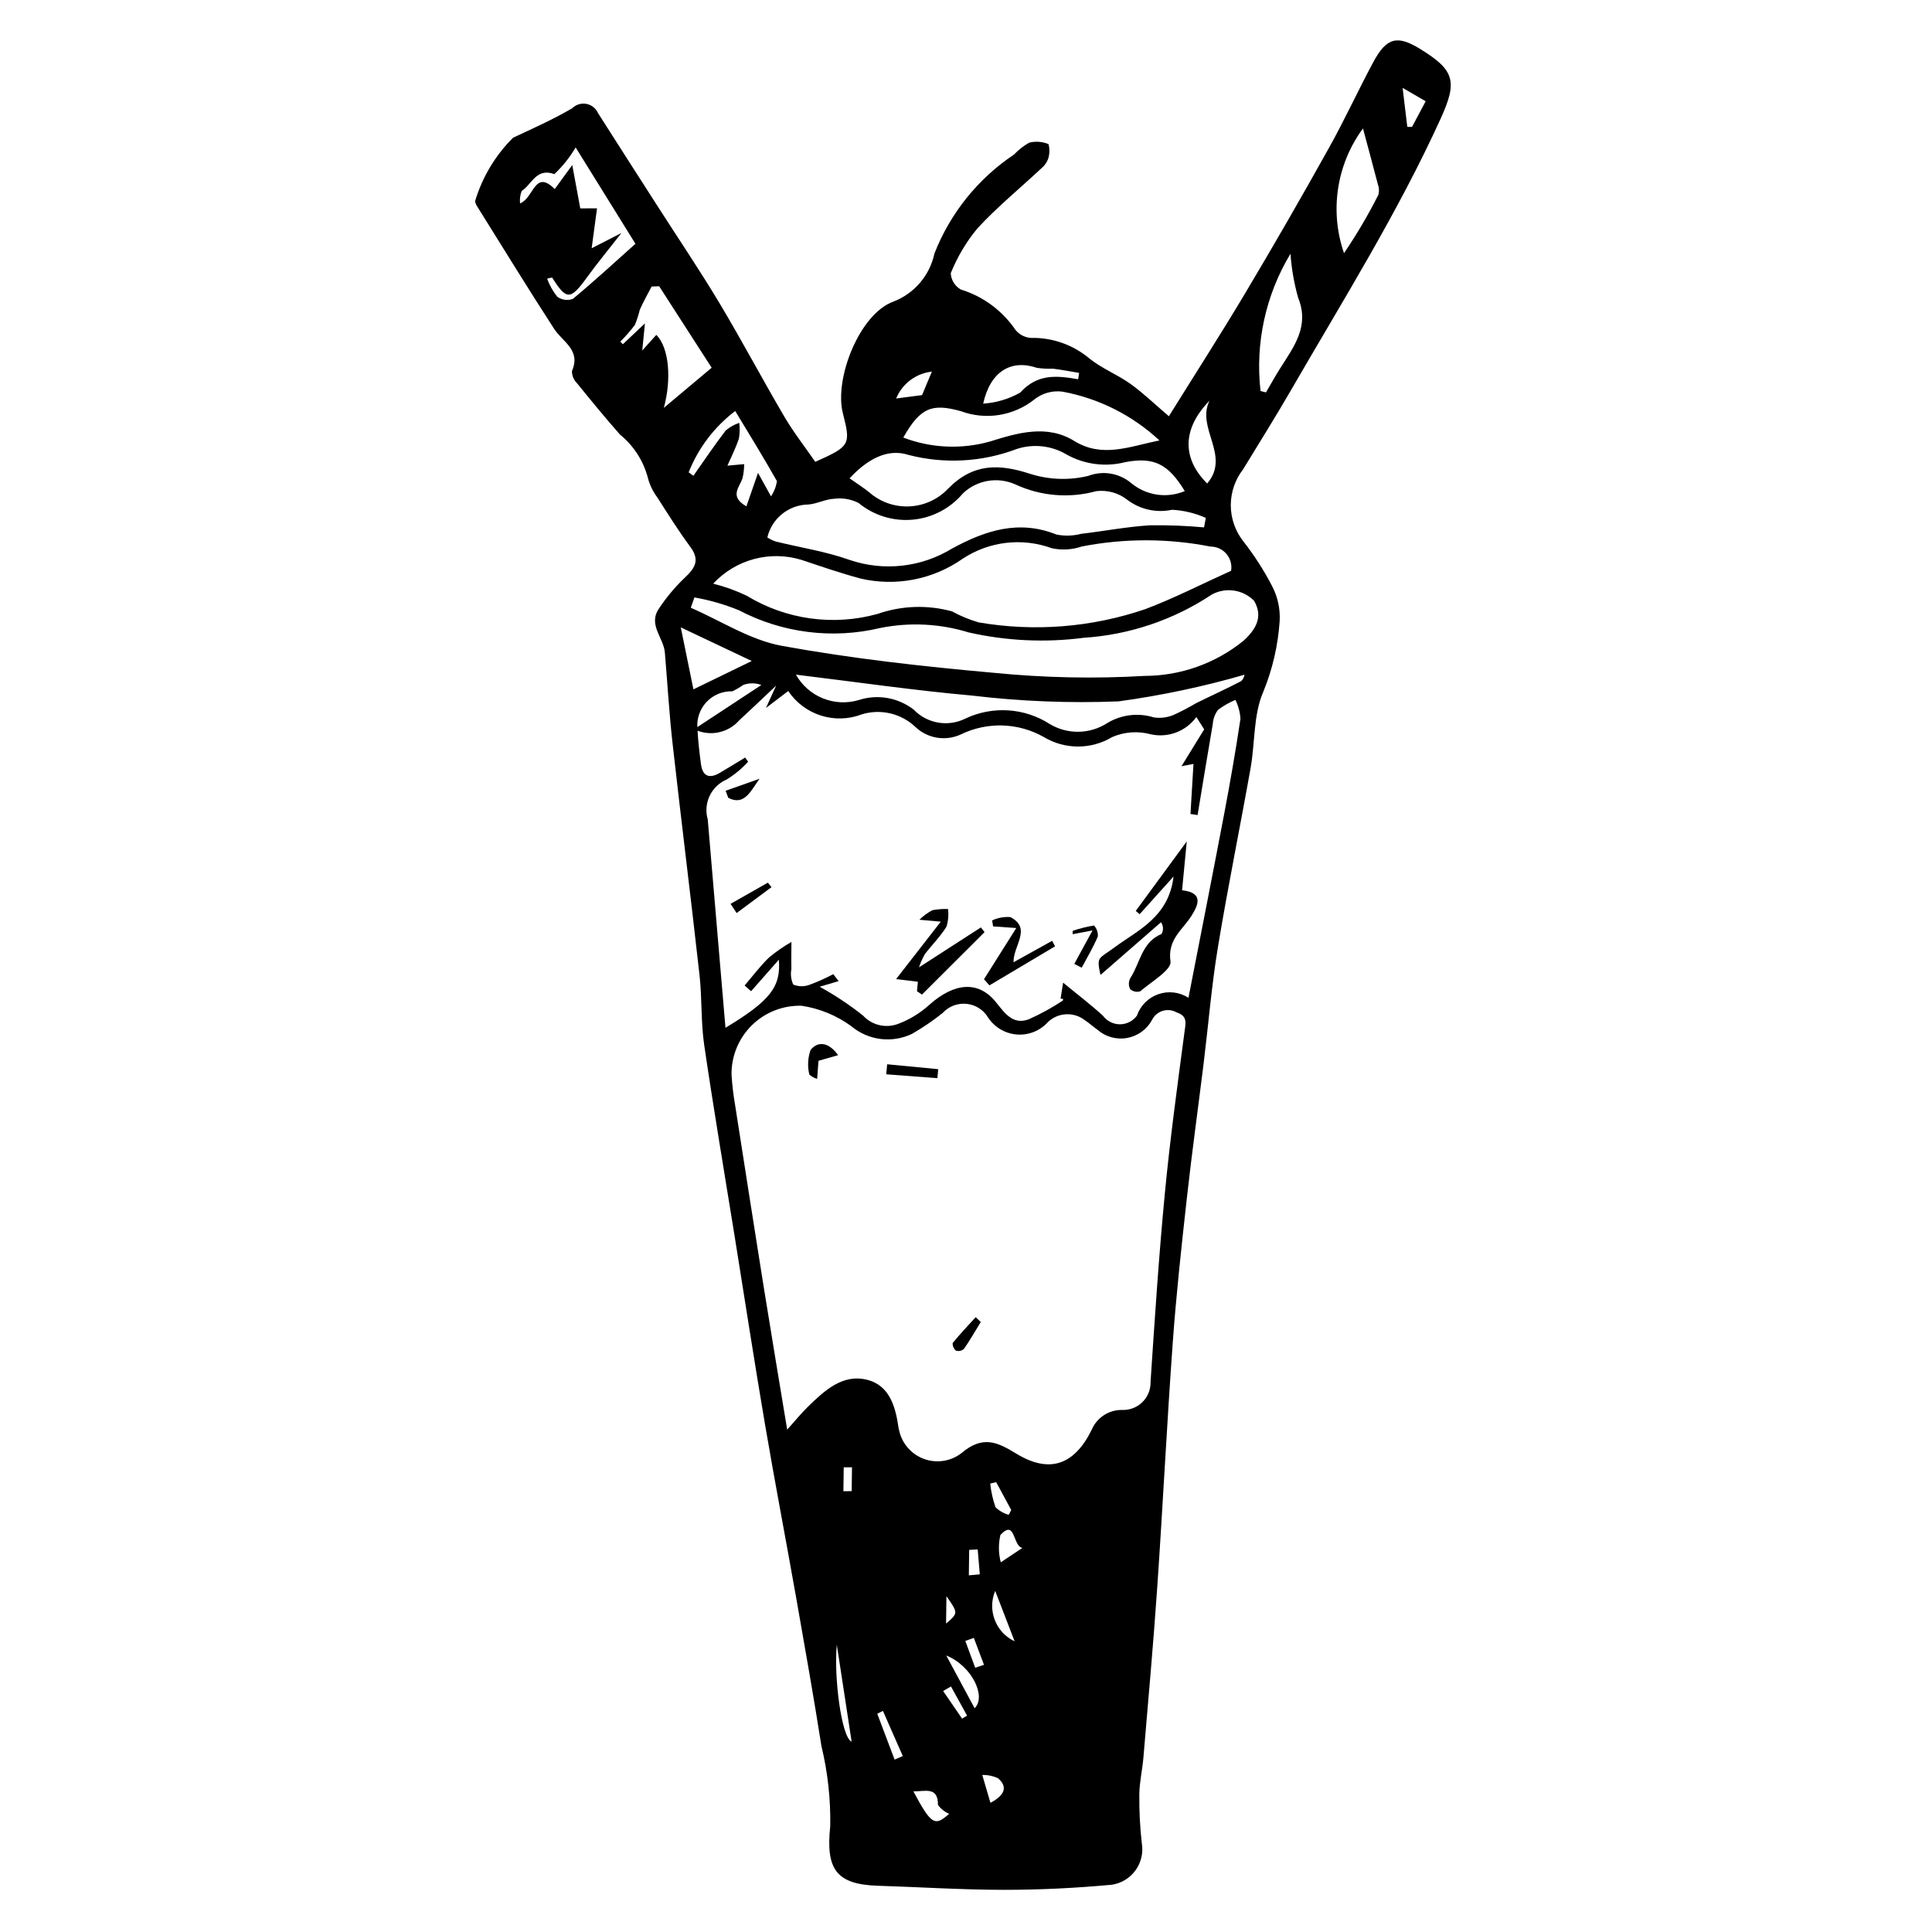 <?xml version="1.0" encoding="UTF-8"?>
<!-- Uploaded to: ICON Repo, www.iconrepo.com, Generator: ICON Repo Mixer Tools -->
<svg fill="#000000" width="800px" height="800px" version="1.1" viewBox="144 144 512 512" xmlns="http://www.w3.org/2000/svg">
 <g>
  <path d="m360.05 266.39c9.246-4.117 9.457-4.523 7.32-12.871-2.34-9.133 4.391-26.367 13.422-29.605 5.531-2.137 9.609-6.926 10.84-12.727 4.188-10.695 11.555-19.855 21.102-26.238 1.176-1.25 2.531-2.309 4.027-3.148 1.699-0.418 3.488-0.281 5.109 0.387 0.348 1.305 0.305 2.688-0.125 3.973-0.367 0.969-0.988 1.82-1.797 2.469-5.668 5.297-11.711 10.238-16.949 15.922l0.004-0.004c-2.945 3.566-5.316 7.562-7.043 11.852 0.09 1.809 1.098 3.441 2.676 4.328 5.902 1.82 11.008 5.598 14.48 10.707 1.008 1.242 2.484 2.008 4.082 2.113 5.684-0.129 11.219 1.828 15.562 5.5 3.273 2.633 7.375 4.215 10.812 6.672 3.391 2.43 6.414 5.371 10.191 8.59 6.75-10.855 13.73-21.707 20.332-32.781 7.586-12.727 14.984-25.566 22.191-38.516 4.129-7.394 7.652-15.117 11.664-22.578 3.496-6.5 6.348-7.188 12.363-3.488 9.184 5.648 9.992 8.57 5.481 18.48-11.395 25.031-26.004 48.324-39.738 72.09-4.066 7.039-8.406 13.922-12.629 20.871-2.121 2.731-3.266 6.098-3.254 9.555 0.016 3.461 1.188 6.816 3.332 9.531 2.945 3.758 5.527 7.789 7.711 12.035 1.426 2.805 2.086 5.938 1.906 9.082-0.426 6.449-1.895 12.785-4.348 18.766-2.641 6.086-2.152 13.438-3.352 20.184-2.82 15.863-6.059 31.668-8.676 47.559-1.672 10.148-2.504 20.418-3.762 30.629-1.465 11.883-3.117 23.746-4.441 35.645-1.422 12.785-2.824 25.586-3.75 38.402-1.559 21.598-2.625 43.223-4.109 64.824-1.035 15.074-2.402 30.137-3.672 45.199-0.273 3.238-1.043 6.465-1.082 9.695h0.004c-0.051 4.34 0.168 8.684 0.656 13 0.426 2.504-0.168 5.074-1.652 7.137-1.48 2.062-3.731 3.445-6.242 3.836-9.508 0.891-19.082 1.359-28.617 1.359-11.145-0.004-22.277-0.734-33.418-1.082-11.23-0.352-13.812-4.543-12.648-15.758h0.004c0.133-7.137-0.645-14.258-2.316-21.195-2.078-13.113-4.379-26.184-6.688-39.254-2.723-15.395-5.676-30.746-8.297-46.16-2.801-16.453-5.328-32.957-7.981-49.438-2.734-17.008-5.625-33.988-8.121-51.035-0.891-6.074-0.555-12.34-1.234-18.457-2.285-20.512-4.856-40.988-7.156-61.5-0.895-7.984-1.352-16.027-2.035-24.039-0.332-3.918-4.504-7.359-1.562-11.633v-0.008c1.93-2.906 4.172-5.598 6.684-8.016 2.754-2.551 4.293-4.699 1.68-8.246-3.125-4.238-5.953-8.707-8.781-13.16l0.004 0.004c-1.23-1.629-2.113-3.496-2.594-5.477-1.215-4.418-3.785-8.344-7.344-11.227-3.906-4.441-7.664-9.016-11.387-13.613-0.852-0.844-1.328-1.996-1.32-3.199 2.43-5.606-2.453-7.695-4.715-11.176-6.949-10.699-13.613-21.59-20.375-32.414-0.285-0.426-0.488-0.898-0.59-1.398 1.898-6.363 5.363-12.156 10.07-16.844 5.285-2.477 10.648-4.859 15.676-7.809v0.004c0.98-0.98 2.383-1.418 3.746-1.168 1.363 0.254 2.516 1.16 3.086 2.426 5.199 8.195 10.457 16.355 15.695 24.527 5.504 8.59 11.223 17.047 16.469 25.797 5.949 9.926 11.367 20.172 17.23 30.152 2.394 4.086 5.344 7.844 8.188 11.961zm-7.438 256.48c2.246-2.5 3.734-4.348 5.422-5.996 4.41-4.309 9.227-8.848 15.75-7.219 6.023 1.504 7.566 7.231 8.359 12.859v-0.004c0.027 0.172 0.07 0.336 0.121 0.5 0.738 3.5 3.223 6.375 6.578 7.613 3.352 1.234 7.109 0.664 9.941-1.52 5.703-4.836 9.586-2.898 14.543 0.125 8.715 5.316 15.34 3.102 19.965-6.289 1.363-3.25 4.566-5.344 8.09-5.289 2.004 0.082 3.949-0.672 5.379-2.082 1.426-1.406 2.207-3.344 2.152-5.348 1.094-16.598 2.184-33.207 3.766-49.773 1.363-14.301 3.32-28.559 5.207-42.812 0.316-2.406 0.945-4.344-2.031-5.324l-0.004 0.004c-1.117-0.648-2.453-0.809-3.691-0.438-1.234 0.371-2.266 1.234-2.844 2.391-1.359 2.531-3.801 4.297-6.625 4.805-2.828 0.508-5.731-0.305-7.883-2.203-1.113-0.777-2.113-1.727-3.254-2.461-2.938-2.336-7.152-2.137-9.855 0.469-2.09 2.312-5.137 3.519-8.242 3.273-3.109-0.25-5.926-1.926-7.625-4.539-1.23-2.023-3.34-3.356-5.699-3.586-2.359-0.234-4.688 0.656-6.289 2.402-2.562 2.047-5.273 3.898-8.117 5.539-2.598 1.254-5.5 1.73-8.363 1.371-2.863-0.359-5.562-1.539-7.769-3.394-3.883-2.836-8.395-4.691-13.152-5.41-4.918-0.145-9.684 1.723-13.191 5.172-3.504 3.453-5.453 8.184-5.387 13.105 0.172 2.723 0.492 5.43 0.961 8.117 2.484 15.984 4.996 31.961 7.535 47.934 1.965 12.27 4.031 24.523 6.254 38.008zm104.5-175.82c2.141-3.477 3.894-6.324 6.008-9.762l-2.074-3.273v0.004c-2.762 3.801-7.519 5.598-12.105 4.57-3.387-0.914-6.981-0.652-10.199 0.738-2.742 1.648-5.879 2.516-9.074 2.512-3.199-0.004-6.332-0.879-9.07-2.531-6.785-3.832-15.023-4.078-22.023-0.652-4.008 1.828-8.723 1.055-11.934-1.961-1.859-1.777-4.156-3.027-6.656-3.625-2.5-0.598-5.117-0.516-7.574 0.23-3.473 1.34-7.297 1.457-10.844 0.332-3.547-1.121-6.609-3.418-8.676-6.508l-5.902 4.496 2.695-5.922c-3.949 3.719-6.824 6.477-9.754 9.172v-0.004c-2.984 3.426-7.906 4.406-11.977 2.383l17.82-11.719c-1.531-0.57-3.211-0.582-4.75-0.039-0.93 0.645-1.906 1.215-2.922 1.711-2.621-0.086-5.148 0.973-6.926 2.898-1.773 1.93-2.625 4.531-2.328 7.137 0.129 3.066 0.516 6.121 0.902 9.168 0.41 3.246 2.141 4.094 5.019 2.402 2.254-1.324 4.477-2.699 6.711-4.051l0.777 1.109c-1.664 1.836-3.582 3.426-5.695 4.719-4.094 1.758-6.238 6.289-5 10.566 0.941 11.246 1.895 22.492 2.867 33.734 0.602 7.062 1.203 14.125 1.832 21.492 11.82-7.137 14.723-10.82 14.148-18.051l-7.363 8.359-1.707-1.523c2.144-2.5 4.129-5.172 6.492-7.445v-0.004c1.852-1.527 3.828-2.898 5.91-4.098-0.012 2.406-0.07 4.812-0.016 7.215h-0.004c-0.258 1.383-0.082 2.812 0.5 4.09 1.406 0.578 2.981 0.59 4.394 0.031 2.133-0.793 4.207-1.723 6.211-2.789l1.418 1.84-5.023 1.496c4.043 2.219 7.887 4.773 11.496 7.641 2.383 2.582 6.098 3.441 9.375 2.172 3.035-1.152 5.828-2.871 8.23-5.059 6.629-5.879 12.934-6.379 17.527-0.773 2.316 2.828 4.434 6.207 8.711 4.676h-0.004c3.168-1.402 6.215-3.074 9.102-4.992 0.059-0.133 0.082-0.285 0.07-0.434l-0.66-0.098 0.672-4.219c3.871 3.195 7.371 5.848 10.59 8.801h-0.004c1.062 1.418 2.734 2.246 4.504 2.234s3.426-0.863 4.469-2.293c0.922-2.664 3.012-4.762 5.676-5.684 2.664-0.926 5.606-0.574 7.981 0.949 3.25-16.695 6.41-32.637 9.441-48.598 1.598-8.43 3.082-16.883 4.34-25.359h-0.004c-0.117-1.73-0.57-3.422-1.332-4.981-1.645 0.688-3.199 1.578-4.621 2.648-0.805 1.078-1.281 2.363-1.371 3.703-1.395 8.047-2.699 16.109-4.035 24.164l-1.883-0.277 0.793-13.273zm13.141-51.785c0.27-1.602-0.184-3.238-1.234-4.477-1.051-1.238-2.598-1.945-4.219-1.938-11.254-2.207-22.828-2.219-34.082-0.035-2.566 0.879-5.32 1.039-7.973 0.473-7.867-2.871-16.629-1.84-23.613 2.773-7.863 5.527-17.707 7.438-27.062 5.262-5.262-1.418-10.426-3.191-15.59-4.926h-0.004c-4.106-1.273-8.488-1.359-12.645-0.246-4.152 1.113-7.906 3.375-10.828 6.527 3.074 0.766 6.062 1.84 8.918 3.215 10.383 6.309 22.91 8.051 34.621 4.809 6.367-2.227 13.262-2.461 19.766-0.676 2.234 1.219 4.59 2.195 7.031 2.91 14.797 2.547 30 1.336 44.207-3.519 7.648-2.887 14.969-6.66 22.707-10.152zm-142.23 7.059-0.953 2.738c8.02 3.473 15.723 8.555 24.129 10.09 18.594 3.391 37.492 5.481 56.363 7.168v-0.004c13.223 1.312 26.531 1.582 39.801 0.805 9.508-0.023 18.723-3.293 26.121-9.266 3.941-3.547 5.055-6.859 2.863-10.645-2.949-2.981-7.508-3.656-11.191-1.66-10.117 6.727-21.82 10.68-33.945 11.469-10.176 1.328-20.508 0.844-30.52-1.426-7.606-2.34-15.672-2.738-23.469-1.16-12.629 3-25.91 1.324-37.398-4.707-3.801-1.555-7.758-2.695-11.801-3.402zm19.332-15.902v0.004c0.68 0.434 1.406 0.793 2.164 1.066 6.527 1.613 13.27 2.633 19.566 4.867 9.055 3.113 19.023 2.023 27.188-2.973 8.922-4.852 17.746-7.707 27.684-3.734h0.004c2.16 0.438 4.391 0.379 6.523-0.176 6.09-0.719 12.152-1.887 18.25-2.266 4.789-0.07 9.578 0.113 14.344 0.551l0.484-2.516v0.004c-2.832-1.262-5.871-1.992-8.965-2.156-4.184 0.898-8.547-0.094-11.934-2.707-2.32-1.793-5.262-2.59-8.172-2.219-7.133 1.957-14.727 1.316-21.434-1.805-4.684-2.086-10.164-1.141-13.875 2.394-3.344 3.981-8.121 6.484-13.297 6.961-5.176 0.477-10.328-1.109-14.34-4.414-2.012-1.031-4.289-1.422-6.527-1.121-2.277 0.105-4.512 1.348-6.801 1.52-5.195 0.07-9.672 3.668-10.863 8.723zm7.578 36.367c1.602 2.844 4.121 5.059 7.148 6.281 3.023 1.223 6.375 1.379 9.504 0.449 4.988-1.621 10.457-0.656 14.59 2.566 3.551 3.676 9.078 4.629 13.652 2.348 7.231-3.426 15.719-2.867 22.434 1.48 2.312 1.371 4.957 2.066 7.644 2.012 2.684-0.051 5.301-0.855 7.555-2.316 3.707-2.242 8.195-2.781 12.328-1.484 1.77 0.258 3.578 0.031 5.227-0.66 2.051-0.938 4.051-1.984 5.992-3.133 3.969-1.961 8.008-3.785 11.934-5.836l-0.004 0.004c0.469-0.453 0.77-1.047 0.859-1.688-10.938 3.16-22.09 5.519-33.371 7.059-12.965 0.516-25.949 0.004-38.836-1.539-15.289-1.359-30.484-3.578-46.656-5.543zm14.215-52.027c1.93 1.363 3.617 2.434 5.168 3.668h0.004c2.93 2.598 6.758 3.949 10.668 3.769 3.91-0.176 7.598-1.867 10.285-4.715 6.606-6.731 13.496-6.613 21.746-3.906v-0.004c4.984 1.582 10.309 1.766 15.391 0.539 3.859-1.473 8.215-0.742 11.379 1.914 3.961 3.301 9.434 4.121 14.188 2.117-4.356-7.191-8.195-9.133-15.832-7.66v0.004c-5.191 1.312-10.688 0.605-15.379-1.977-4-2.418-8.852-2.977-13.293-1.535-9.191 3.496-19.242 4.043-28.758 1.566-5.812-1.871-11.23 1.531-15.566 6.223zm14.23-10.809 0.004 0.004c7.348 2.812 15.41 3.18 22.984 1.043 7.328-2.293 15.094-4.594 22.309-0.148 7.496 4.617 14.656 1.457 22.594-0.133l-0.004-0.004c-7.152-6.656-16.055-11.137-25.66-12.922-2.668-0.359-5.363 0.379-7.473 2.051-5.492 4.379-12.879 5.566-19.465 3.129-7.652-2.133-10.754-1.023-15.285 6.984zm-63.457-7.863 12.68-10.637c-4.84-7.512-9.375-14.551-13.91-21.59l-2.004 0.074c-1.047 2.027-2.184 4.019-3.113 6.102v-0.004c-0.34 1.375-0.773 2.727-1.305 4.039-1.18 1.586-2.481 3.074-3.887 4.457l0.691 0.688 5.844-5.516-0.715 7.184 3.727-4.137c3.379 3.363 4.09 11.648 1.992 19.34zm-24.266-64.359 2.125 11.496 4.438-0.016-1.422 10.582 7.891-4.047c-3.574 4.586-6.422 8.023-9.031 11.629-4.488 6.203-5.488 6.266-9.328 0.188v0.004c-0.457 0.035-0.902 0.133-1.332 0.293 0.629 1.734 1.539 3.352 2.695 4.789 1.203 0.871 2.762 1.078 4.148 0.543 5.57-4.606 10.883-9.52 16.559-14.586l-15.848-25.539c-1.535 2.617-3.434 5-5.641 7.082-4.82-1.785-5.981 2.789-8.668 4.457h0.004c-0.398 1.051-0.543 2.184-0.422 3.305 3.707-1.496 3.848-9.133 9.191-3.805zm182.4 59.895 1.449 0.363c1.273-2.176 2.484-4.394 3.84-6.519 3.625-5.695 7.734-11.082 4.676-18.562h0.004c-1.074-3.809-1.758-7.715-2.035-11.66-6.586 10.918-9.375 23.711-7.934 36.379zm27.145-69.586c-7.008 9.52-8.883 21.879-5.023 33.051 3.367-4.957 6.41-10.121 9.109-15.469 0.254-0.914 0.203-1.887-0.137-2.773-1.301-5.051-2.68-10.074-3.949-14.809zm-178.7 91.129 1.258 0.914c2.836-4.023 5.578-8.117 8.578-12.016h0.004c1.055-0.887 2.266-1.566 3.574-2.004 0.172 1.379 0.141 2.781-0.094 4.152-0.828 2.527-2.062 4.93-3.047 7.191l4.438-0.41v0.004c-0.004 1.277-0.152 2.551-0.449 3.797-0.859 2.398-3.516 4.785 1.043 7.387l3.078-8.859 3.449 6.215c0.812-1.215 1.348-2.598 1.559-4.047-3.453-6.133-7.16-12.121-11.051-18.574h0.004c-5.516 4.191-9.785 9.809-12.34 16.25zm1.266 57.516 15.461-7.512-18.812-8.914zm101.96-82.176 0.258-1.688c-2.297-0.379-4.586-0.824-6.894-1.113-1.445 0.059-2.894-0.02-4.324-0.23-6.777-2.309-12.324 0.91-14.215 9.492 3.445-0.227 6.797-1.223 9.805-2.922 4.609-5.098 9.77-4.512 15.371-3.539zm34.801 5.695c-7.203 7.34-7.348 15.254-0.613 21.926 6.312-7.359-2.984-14.645 0.613-21.922zm-62.242 346.49c3.188-3.074-0.738-11.246-7.523-13.977zm-36.52-16.805c-0.828 8.285 1.219 24.637 3.926 25.648-1.434-9.371-2.856-18.664-3.926-25.648zm20.301 38.859c4.738 8.836 5.656 9.336 9.469 5.926h-0.004c-1.18-0.504-2.203-1.316-2.961-2.352 0.027-4.906-3.324-3.586-6.504-3.578zm21.672-53.148c-2.137 5.109 0.133 11 5.144 13.355-1.613-4.188-3.227-8.375-5.144-13.355zm-16.781-323.12c-4.223 0.465-7.852 3.199-9.469 7.125l6.863-0.898zm23.984 311.74c-2.598-0.484-1.789-7.754-5.816-3.453v-0.004c-0.559 2.394-0.527 4.887 0.09 7.262zm100.77-386.93c0.52 4.332 0.879 7.328 1.238 10.328l1.254 0.012 3.617-6.797zm-109.23 454.48c4.223-2.266 4.383-4.469 1.992-6.531v-0.008c-1.305-0.594-2.727-0.887-4.16-0.855zm-28.496-24.363-1.496 0.754c1.531 4.051 3.059 8.102 4.59 12.152l2.172-0.941c-1.754-3.992-3.512-7.981-5.266-11.969zm33.355-51.965 0.641-1.293c-1.328-2.457-2.656-4.91-3.981-7.367l-1.578 0.379c0.223 2.141 0.695 4.246 1.402 6.277 0.984 0.953 2.195 1.645 3.516 2zm-8.898 40.527 2.328-0.777-2.695-7.137-2.258 0.809zm-1.688-24.492 2.902-0.262-0.555-6.598-2.258 0.117zm-33.242-22.301 2.191-0.004 0.086-6.332h-2.191zm28.504 51.746-2.074 1.215 5.027 7.324 1.316-0.805zm-1.297-16.664c3.234-2.766 3.234-2.766 0.098-7.258z"/>
  <path d="m366.11 423.63-5.203 1.492-0.355 4.785 0.004-0.004c-0.77-0.211-1.48-0.594-2.074-1.121-0.527-2.164-0.414-4.438 0.332-6.539 1.922-2.379 4.773-2.137 7.297 1.387z"/>
  <path d="m392.42 429.73-13.559-1.031 0.246-2.656 13.527 1.301z"/>
  <path d="m403.91 494.35c-1.461 2.383-2.848 4.816-4.441 7.106-0.574 0.52-1.375 0.707-2.117 0.488-0.605-0.492-0.934-1.246-0.887-2.027 1.926-2.371 4.043-4.586 6.098-6.852z"/>
  <path d="m457.26 379.93c5.695 0.652 4.41 3.777 2.43 6.867-2.379 3.719-6.344 6.184-5.496 12.031 0.316 2.176-5.086 5.367-8.047 7.894h0.004c-0.926 0.277-1.926 0.051-2.644-0.594-0.461-0.902-0.457-1.977 0.012-2.875 2.633-3.981 3.004-9.551 8.289-11.734h-0.004c0.578-0.969 0.527-2.191-0.137-3.109l-16.035 13.969c-1.082-4.981-0.496-4.188 3.543-7.184 6.262-4.648 14.559-8.07 15.828-18.918-3.578 3.981-6.277 6.984-8.977 9.988l-1.039-0.859 13.516-18.418c-0.496 5.172-0.855 8.902-1.242 12.941z"/>
  <path d="m393.32 388.25-5.672-0.508c1.023-1.004 2.184-1.855 3.445-2.531 1.367-0.254 2.754-0.359 4.144-0.312 0.195 1.574 0.055 3.172-0.414 4.684-1.605 2.609-3.852 4.82-5.727 7.273v0.004c-0.629 1.113-1.148 2.281-1.551 3.496l16.398-10.578 0.977 1.246c-5.527 5.516-11.055 11.031-16.582 16.547l-1.324-0.879 0.234-2.519-5.777-0.699c4.18-5.375 7.805-10.031 11.848-15.223z"/>
  <path d="m412.59 399.01 10.23-5.68 0.785 1.453-17.398 10.352-1.438-1.629 8.555-13.57-6.144-0.43-0.25-1.59c1.512-0.699 3.176-1 4.832-0.879 5.746 3.016 0.777 7.457 0.828 11.973z"/>
  <path d="m428.7 399.44 4.832-8.867-5.254 0.996v-0.004c-0.039-0.301-0.031-0.602 0.023-0.898 1.84-0.621 3.723-1.09 5.641-1.402 0.703 0.797 1.062 1.84 0.996 2.902-1.203 2.852-2.816 5.535-4.277 8.285z"/>
  <path d="m345.29 350.38c-2.238 3.039-3.969 7.328-8.301 5.039l-0.691-1.859z"/>
  <path d="m337.61 383.53 9.883-5.617 0.961 1.191-9.238 6.863z"/>
 </g>
</svg>